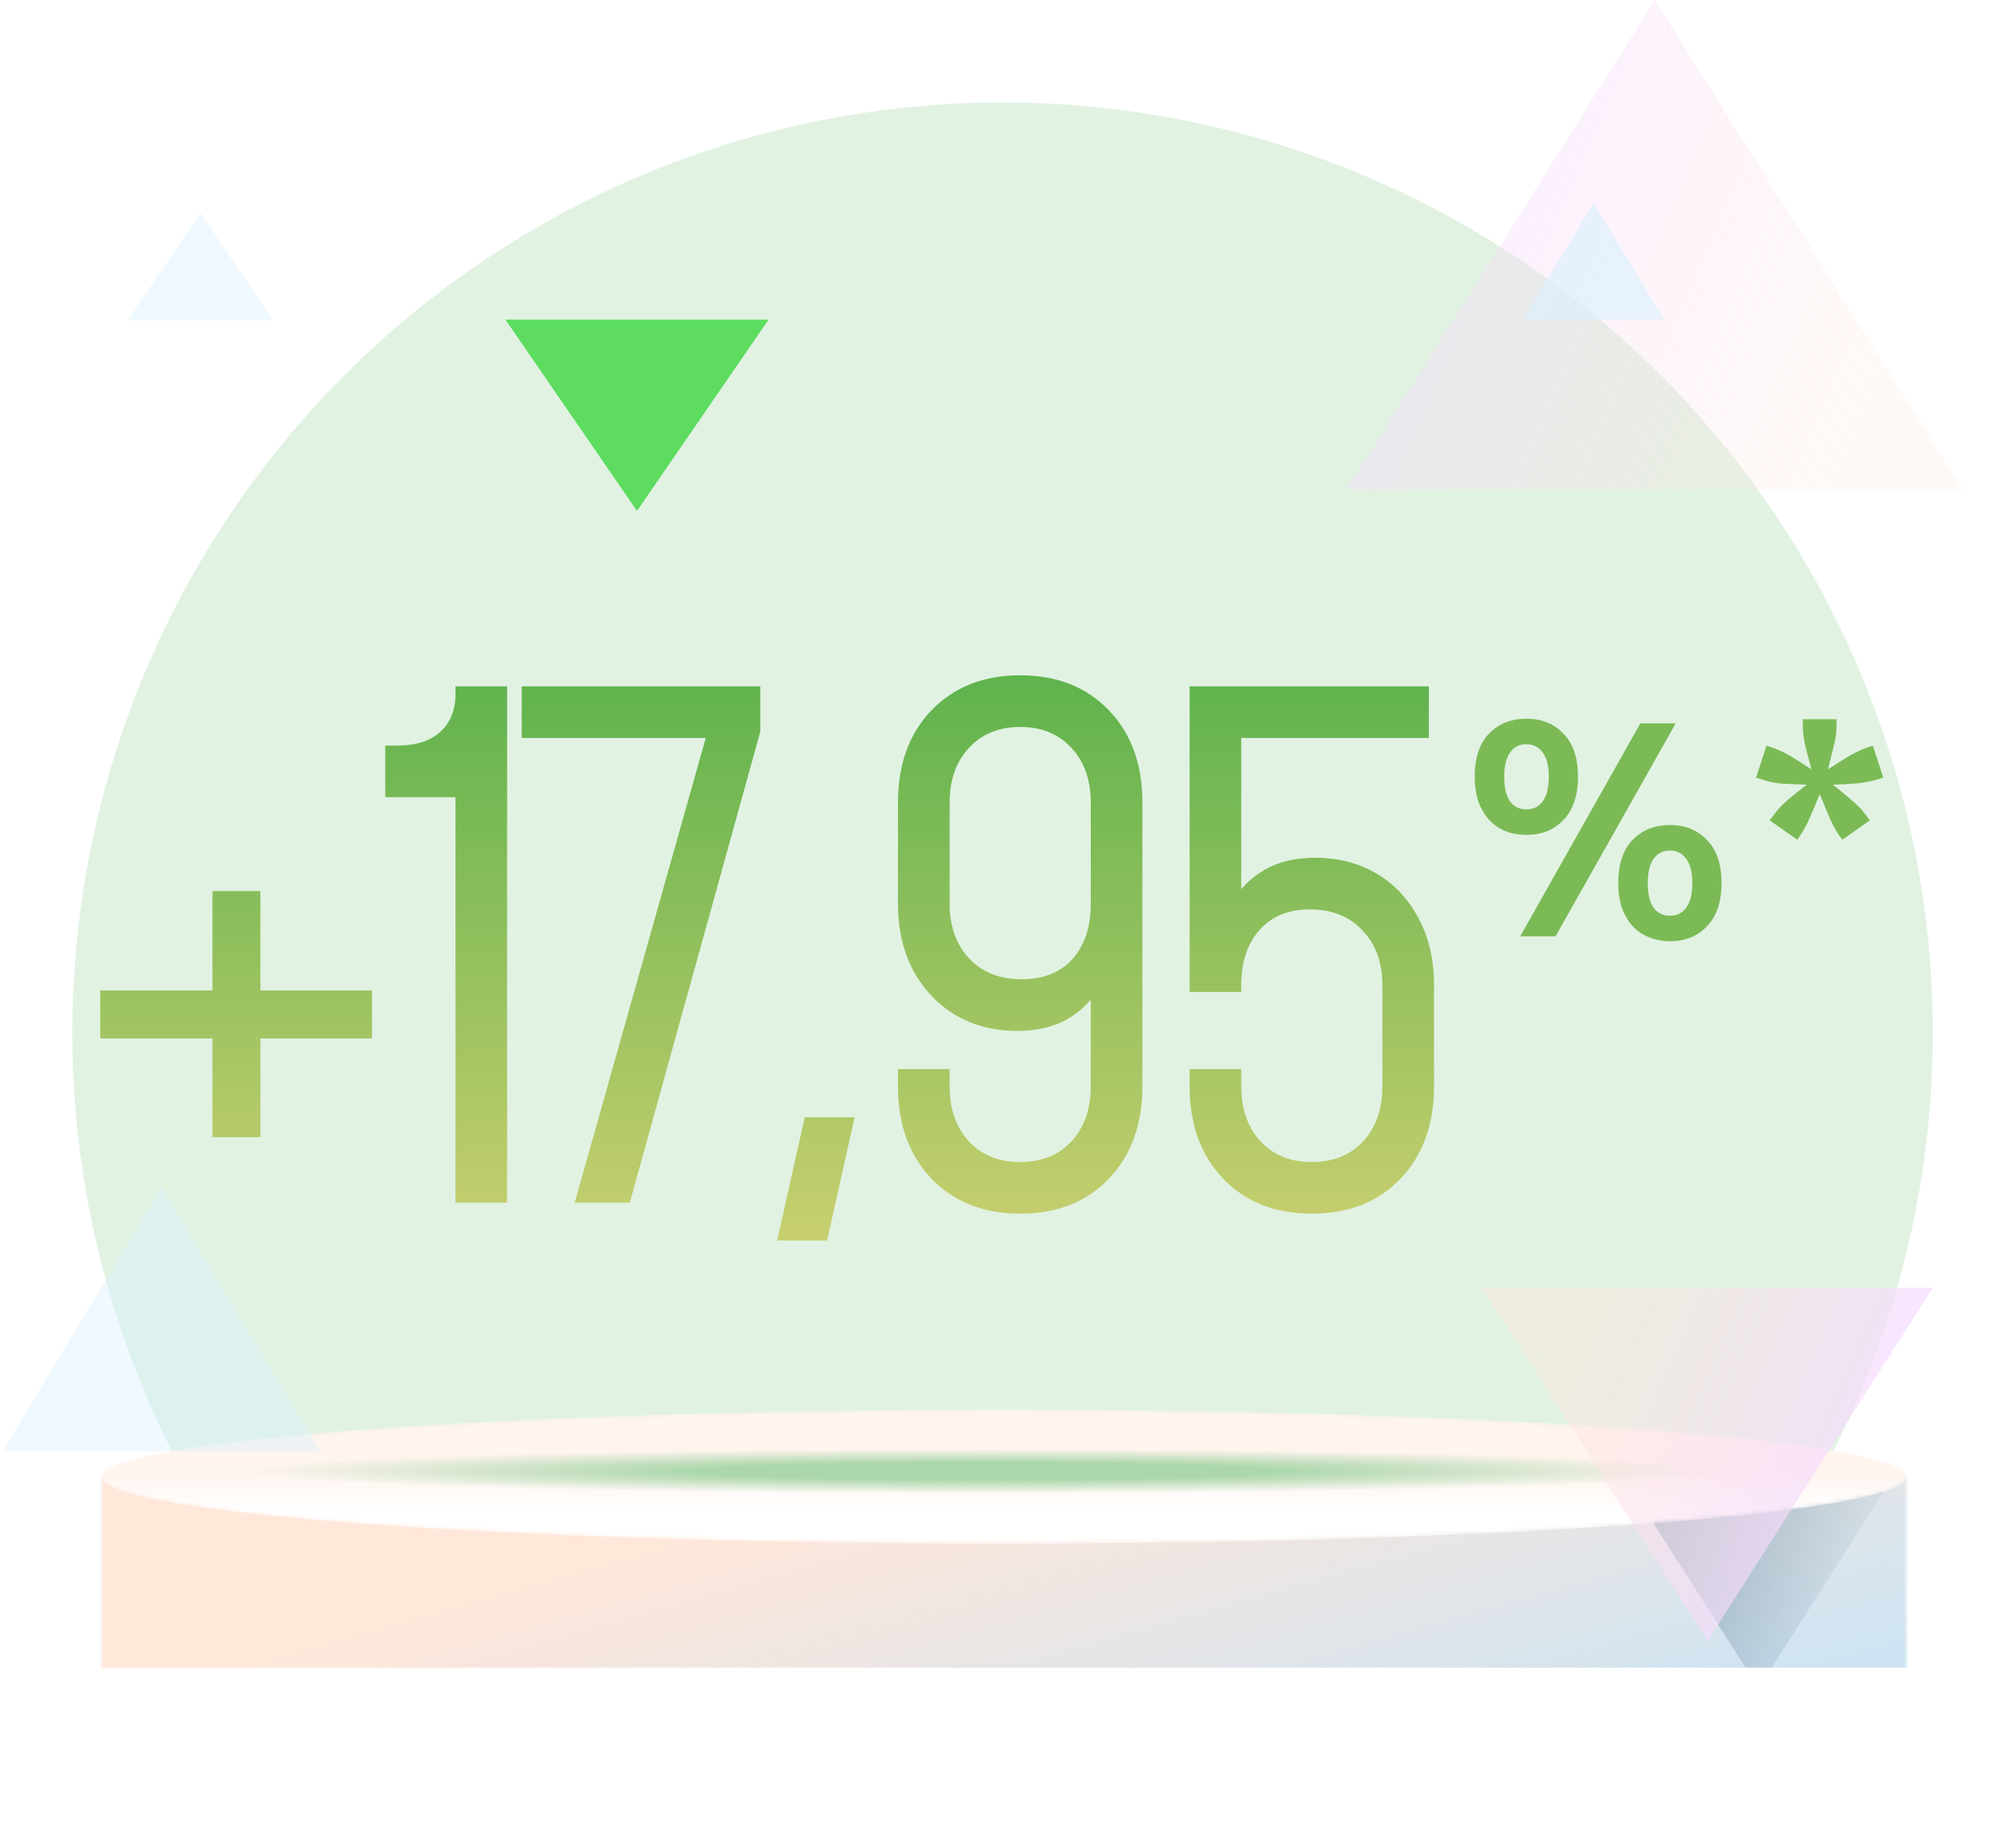 <svg width="490" height="451" viewBox="0 0 490 451" fill="none" xmlns="http://www.w3.org/2000/svg">
<g clip-path="url(#clip0_1116_21872)">
<circle opacity="0.8" cx="244.652" cy="252" r="227" fill="#D9EEDA"/>
<mask id="mask0_1116_21872" style="mask-type:alpha" maskUnits="userSpaceOnUse" x="24" y="360" width="442" height="154">
<path d="M465.425 360.372H24.609L24.609 497.036C24.609 506.079 123.291 513.38 245.017 513.38C306.534 513.38 362.163 511.543 402.147 508.529C441.284 505.561 465.425 501.51 465.425 497.036V360.372Z" fill="white"/>
</mask>
<g mask="url(#mask0_1116_21872)">
<path d="M465.425 360.372H24.609L24.609 497.036C24.609 506.079 123.291 513.38 245.017 513.38C306.534 513.38 362.163 511.543 402.147 508.529C441.284 505.561 465.425 501.51 465.425 497.036V360.372Z" fill="#B5E2FF"/>
<path d="M465.425 360.372H24.609L24.609 497.036C24.609 506.079 123.291 513.38 245.017 513.38C306.534 513.38 362.163 511.543 402.147 508.529C441.284 505.561 465.425 501.51 465.425 497.036V360.372Z" fill="url(#paint0_linear_1116_21872)"/>
<path d="M429.143 411.963L374.128 325.741L484.158 325.741L429.143 411.963Z" fill="url(#paint1_linear_1116_21872)"/>
</g>
<mask id="mask1_1116_21872" style="mask-type:alpha" maskUnits="userSpaceOnUse" x="24" y="344" width="442" height="33">
<ellipse cx="245.016" cy="360.345" rx="220.408" ry="16.345" fill="white"/>
</mask>
<g mask="url(#mask1_1116_21872)">
<ellipse cx="245.016" cy="360.345" rx="220.408" ry="16.345" fill="#FFF4EE"/>
<ellipse cx="245.016" cy="360.345" rx="220.408" ry="16.345" fill="url(#paint2_linear_1116_21872)"/>
<g filter="url(#filter0_f_1116_21872)">
<path d="M420.772 358.812C420.772 358.429 419.54 358.047 417.154 357.685C395.142 355.29 325.177 353.559 242.283 353.559C141.685 353.559 60.099 356.135 60.099 359.295C60.099 359.677 61.33 360.059 63.716 360.422C85.806 362.816 155.693 364.547 238.588 364.547C339.186 364.547 420.772 361.971 420.772 358.812Z" fill="url(#paint3_radial_1116_21872)"/>
</g>
</g>
<g filter="url(#filter1_f_1116_21872)">
<path fill-rule="evenodd" clip-rule="evenodd" d="M498.652 407H-23.348V420V433H-66.348V478V519H-23.348H494.652H498.652V407Z" fill="white"/>
</g>
<g filter="url(#filter2_f_1116_21872)">
<path fill-rule="evenodd" clip-rule="evenodd" d="M65.042 452.991L65.042 448H494.652V491H65.042L29.652 491V475.259V457.982H65.042V452.991Z" fill="white"/>
</g>
<path d="M24.466 253.418V241.718H90.766V253.418H24.466ZM51.844 217.46H63.544V277.52H51.844V217.46Z" fill="url(#paint4_linear_1116_21872)"/>
<path d="M111.148 293.5V194.548H94.012V181.948H97.036C101.516 181.948 104.988 180.828 107.452 178.588C109.916 176.348 111.148 173.268 111.148 169.348V167.5H123.748V293.5H111.148ZM140.244 293.5L173.76 174.64L177.792 180.1H127.308V167.5H185.52V178.588L153.684 293.5H140.244ZM189.651 302.74L196.371 272.668H208.551L201.831 302.74H189.651ZM248.951 296.188C239.991 296.188 232.767 293.332 227.279 287.62C221.847 281.908 219.131 274.404 219.131 265.108V260.908H231.731V265.108C231.731 270.652 233.299 275.132 236.435 278.548C239.571 281.908 243.743 283.588 248.951 283.588C254.159 283.588 258.331 281.908 261.467 278.548C264.603 275.132 266.171 270.652 266.171 265.108V237.976L268.439 240.832C266.367 244.248 263.651 246.908 260.291 248.812C256.987 250.66 252.955 251.584 248.195 251.584C242.539 251.584 237.527 250.296 233.159 247.72C228.791 245.088 225.347 241.448 222.827 236.8C220.363 232.152 219.131 226.72 219.131 220.504V195.892C219.131 186.54 221.847 179.036 227.279 173.38C232.767 167.668 239.991 164.812 248.951 164.812C257.967 164.812 265.191 167.668 270.623 173.38C276.055 179.036 278.771 186.54 278.771 195.892V265.108C278.771 274.404 276.055 281.908 270.623 287.62C265.191 293.332 257.967 296.188 248.951 296.188ZM249.371 238.984C254.635 238.984 258.751 237.332 261.719 234.028C264.687 230.668 266.171 226.216 266.171 220.672V195.892C266.171 190.348 264.603 185.896 261.467 182.536C258.331 179.12 254.159 177.412 248.951 177.412C243.743 177.412 239.571 179.12 236.435 182.536C233.299 185.896 231.731 190.348 231.731 195.892V220.504C231.731 226.048 233.327 230.528 236.519 233.944C239.711 237.304 243.995 238.984 249.371 238.984ZM320.032 296.188C311.128 296.188 303.932 293.332 298.444 287.62C293.012 281.908 290.296 274.404 290.296 265.108V260.908H302.896V265.108C302.896 270.652 304.464 275.132 307.6 278.548C310.736 281.908 314.908 283.588 320.116 283.588C325.324 283.588 329.496 281.908 332.632 278.548C335.768 275.132 337.336 270.652 337.336 265.108V240.412C337.336 234.868 335.712 230.416 332.464 227.056C329.272 223.64 325.016 221.932 319.696 221.932C314.432 221.932 310.316 223.612 307.348 226.972C304.38 230.332 302.896 234.784 302.896 240.328V242.092H290.296V167.5H348.676V180.1H297.184L302.896 174.388V223.024L300.628 220.168C302.7 216.696 305.416 214.036 308.776 212.188C312.136 210.284 316.168 209.332 320.872 209.332C326.528 209.332 331.54 210.62 335.908 213.196C340.276 215.772 343.692 219.412 346.156 224.116C348.676 228.764 349.936 234.196 349.936 240.412V265.108C349.936 274.404 347.22 281.908 341.788 287.62C336.356 293.332 329.104 296.188 320.032 296.188Z" fill="url(#paint5_linear_1116_21872)"/>
<path d="M385.068 189.575C385.068 194.125 383.893 197.625 381.543 200.075C379.243 202.525 376.218 203.75 372.468 203.75C370.618 203.75 368.918 203.45 367.368 202.85C365.818 202.2 364.493 201.275 363.393 200.075C362.293 198.875 361.418 197.4 360.768 195.65C360.168 193.85 359.868 191.825 359.868 189.575C359.868 184.975 361.018 181.475 363.318 179.075C365.668 176.625 368.718 175.4 372.468 175.4C376.218 175.4 379.243 176.625 381.543 179.075C383.893 181.475 385.068 184.975 385.068 189.575ZM377.943 189.575C377.943 186.925 377.443 184.95 376.443 183.65C375.493 182.3 374.168 181.625 372.468 181.625C370.768 181.625 369.443 182.3 368.493 183.65C367.543 184.95 367.068 186.925 367.068 189.575C367.068 192.225 367.543 194.225 368.493 195.575C369.443 196.875 370.768 197.525 372.468 197.525C374.168 197.525 375.493 196.875 376.443 195.575C377.443 194.225 377.943 192.225 377.943 189.575ZM400.293 176.525H408.918L379.593 228.5H370.968L400.293 176.525ZM420.093 215.525C420.093 220.075 418.918 223.575 416.568 226.025C414.268 228.475 411.243 229.7 407.493 229.7C405.643 229.7 403.943 229.375 402.393 228.725C400.843 228.125 399.518 227.225 398.418 226.025C397.318 224.825 396.443 223.35 395.793 221.6C395.193 219.8 394.893 217.775 394.893 215.525C394.893 210.925 396.043 207.425 398.343 205.025C400.693 202.575 403.743 201.35 407.493 201.35C411.243 201.35 414.268 202.575 416.568 205.025C418.918 207.425 420.093 210.925 420.093 215.525ZM412.968 215.525C412.968 212.875 412.468 210.9 411.468 209.6C410.518 208.25 409.193 207.575 407.493 207.575C405.793 207.575 404.468 208.25 403.518 209.6C402.568 210.9 402.093 212.875 402.093 215.525C402.093 218.175 402.568 220.175 403.518 221.525C404.468 222.825 405.793 223.475 407.493 223.475C409.193 223.475 410.518 222.825 411.468 221.525C412.468 220.175 412.968 218.175 412.968 215.525Z" fill="#7CBA56"/>
<path d="M446.071 187.75C447.521 186.8 449.096 185.8 450.796 184.75C452.546 183.7 454.246 182.9 455.896 182.35L457.021 181.975L459.571 189.775L458.371 190.15C456.771 190.65 454.946 191 452.896 191.2C450.896 191.35 449.021 191.45 447.271 191.5C448.671 192.6 450.121 193.8 451.621 195.1C453.171 196.35 454.471 197.7 455.521 199.15L456.271 200.2L449.596 204.925L448.846 203.95C447.846 202.5 446.971 200.85 446.221 199C445.471 197.15 444.746 195.425 444.046 193.825C443.396 195.425 442.671 197.15 441.871 199C441.121 200.85 440.246 202.5 439.246 203.95L438.571 204.925L431.821 200.2L432.646 199.15C433.646 197.7 434.896 196.35 436.396 195.1C437.946 193.8 439.446 192.6 440.896 191.5C439.146 191.45 437.246 191.375 435.196 191.275C433.196 191.125 431.371 190.75 429.721 190.15L428.521 189.775L431.071 181.975L432.196 182.35C433.896 182.9 435.596 183.7 437.296 184.75C438.996 185.8 440.571 186.8 442.021 187.75C441.571 186 441.096 184.175 440.596 182.275C440.146 180.375 439.921 178.55 439.921 176.8V175.525H448.171V176.8C448.171 178.55 447.921 180.375 447.421 182.275C446.971 184.175 446.521 186 446.071 187.75Z" fill="#7CBA56"/>
<g filter="url(#filter3_ii_1116_21872)">
<path d="M155.443 124.692L123.332 78L187.555 78L155.443 124.692Z" fill="#5DDC60"/>
</g>
<g filter="url(#filter4_biif_1116_21872)">
<path d="M48.889 52L66.635 78.191H31.143L48.889 52Z" fill="#D8F0FF" fill-opacity="0.4"/>
</g>
<g filter="url(#filter5_bii_1116_21872)">
<path d="M416.667 400.483L361.652 314.261L471.683 314.261L416.667 400.483Z" fill="url(#paint6_linear_1116_21872)" fill-opacity="0.7"/>
</g>
<g filter="url(#filter6_bii_1116_21872)">
<path d="M403.802 0.019L478.952 119.427L328.652 119.427L403.802 0.019Z" fill="url(#paint7_linear_1116_21872)" fill-opacity="0.4"/>
</g>
<g filter="url(#filter7_bii_1116_21872)">
<path d="M39.44 289.757L78.227 354.151H0.652L39.44 289.757Z" fill="#D8F0FF" fill-opacity="0.4"/>
</g>
<g filter="url(#filter8_biif_1116_21872)">
<path d="M388.891 49.468L406.075 77.998H371.706L388.891 49.468Z" fill="#D8F0FF" fill-opacity="0.6"/>
</g>
</g>
<defs>
<filter id="filter0_f_1116_21872" x="59.099" y="352.559" width="362.673" height="12.988" filterUnits="userSpaceOnUse" color-interpolation-filters="sRGB">
<feFlood flood-opacity="0" result="BackgroundImageFix"/>
<feBlend mode="normal" in="SourceGraphic" in2="BackgroundImageFix" result="shape"/>
<feGaussianBlur stdDeviation="0.5" result="effect1_foregroundBlur_1116_21872"/>
</filter>
<filter id="filter1_f_1116_21872" x="-116.348" y="357" width="665" height="212" filterUnits="userSpaceOnUse" color-interpolation-filters="sRGB">
<feFlood flood-opacity="0" result="BackgroundImageFix"/>
<feBlend mode="normal" in="SourceGraphic" in2="BackgroundImageFix" result="shape"/>
<feGaussianBlur stdDeviation="25" result="effect1_foregroundBlur_1116_21872"/>
</filter>
<filter id="filter2_f_1116_21872" x="-20.348" y="398" width="565" height="143" filterUnits="userSpaceOnUse" color-interpolation-filters="sRGB">
<feFlood flood-opacity="0" result="BackgroundImageFix"/>
<feBlend mode="normal" in="SourceGraphic" in2="BackgroundImageFix" result="shape"/>
<feGaussianBlur stdDeviation="25" result="effect1_foregroundBlur_1116_21872"/>
</filter>
<filter id="filter3_ii_1116_21872" x="122.732" y="77.4" width="65.423" height="47.892" filterUnits="userSpaceOnUse" color-interpolation-filters="sRGB">
<feFlood flood-opacity="0" result="BackgroundImageFix"/>
<feBlend mode="normal" in="SourceGraphic" in2="BackgroundImageFix" result="shape"/>
<feColorMatrix in="SourceAlpha" type="matrix" values="0 0 0 0 0 0 0 0 0 0 0 0 0 0 0 0 0 0 127 0" result="hardAlpha"/>
<feOffset dx="-0.6" dy="-0.6"/>
<feGaussianBlur stdDeviation="0.3"/>
<feComposite in2="hardAlpha" operator="arithmetic" k2="-1" k3="1"/>
<feColorMatrix type="matrix" values="0 0 0 0 0.785 0 0 0 0 0.512 0 0 0 0 1 0 0 0 1 0"/>
<feBlend mode="normal" in2="shape" result="effect1_innerShadow_1116_21872"/>
<feColorMatrix in="SourceAlpha" type="matrix" values="0 0 0 0 0 0 0 0 0 0 0 0 0 0 0 0 0 0 127 0" result="hardAlpha"/>
<feOffset dx="0.6" dy="0.6"/>
<feGaussianBlur stdDeviation="0.3"/>
<feComposite in2="hardAlpha" operator="arithmetic" k2="-1" k3="1"/>
<feColorMatrix type="matrix" values="0 0 0 0 0.994 0 0 0 0 1 0 0 0 0 0.958 0 0 0 1 0"/>
<feBlend mode="normal" in2="effect1_innerShadow_1116_21872" result="effect2_innerShadow_1116_21872"/>
</filter>
<filter id="filter4_biif_1116_21872" x="27.143" y="48" width="43.492" height="34.191" filterUnits="userSpaceOnUse" color-interpolation-filters="sRGB">
<feFlood flood-opacity="0" result="BackgroundImageFix"/>
<feGaussianBlur in="BackgroundImageFix" stdDeviation="2"/>
<feComposite in2="SourceAlpha" operator="in" result="effect1_backgroundBlur_1116_21872"/>
<feBlend mode="normal" in="SourceGraphic" in2="effect1_backgroundBlur_1116_21872" result="shape"/>
<feColorMatrix in="SourceAlpha" type="matrix" values="0 0 0 0 0 0 0 0 0 0 0 0 0 0 0 0 0 0 127 0" result="hardAlpha"/>
<feOffset dx="-0.5" dy="-0.5"/>
<feGaussianBlur stdDeviation="0.25"/>
<feComposite in2="hardAlpha" operator="arithmetic" k2="-1" k3="1"/>
<feColorMatrix type="matrix" values="0 0 0 0 0.581 0 0 0 0 0.831 0 0 0 0 0.988 0 0 0 1 0"/>
<feBlend mode="normal" in2="shape" result="effect2_innerShadow_1116_21872"/>
<feColorMatrix in="SourceAlpha" type="matrix" values="0 0 0 0 0 0 0 0 0 0 0 0 0 0 0 0 0 0 127 0" result="hardAlpha"/>
<feOffset dx="0.5" dy="0.5"/>
<feGaussianBlur stdDeviation="0.25"/>
<feComposite in2="hardAlpha" operator="arithmetic" k2="-1" k3="1"/>
<feColorMatrix type="matrix" values="0 0 0 0 0.994 0 0 0 0 1 0 0 0 0 0.958 0 0 0 1 0"/>
<feBlend mode="normal" in2="effect2_innerShadow_1116_21872" result="effect3_innerShadow_1116_21872"/>
<feGaussianBlur stdDeviation="1" result="effect4_foregroundBlur_1116_21872"/>
</filter>
<filter id="filter5_bii_1116_21872" x="357.652" y="310.261" width="118.03" height="94.222" filterUnits="userSpaceOnUse" color-interpolation-filters="sRGB">
<feFlood flood-opacity="0" result="BackgroundImageFix"/>
<feGaussianBlur in="BackgroundImageFix" stdDeviation="2"/>
<feComposite in2="SourceAlpha" operator="in" result="effect1_backgroundBlur_1116_21872"/>
<feBlend mode="normal" in="SourceGraphic" in2="effect1_backgroundBlur_1116_21872" result="shape"/>
<feColorMatrix in="SourceAlpha" type="matrix" values="0 0 0 0 0 0 0 0 0 0 0 0 0 0 0 0 0 0 127 0" result="hardAlpha"/>
<feOffset dx="-0.5" dy="-0.5"/>
<feGaussianBlur stdDeviation="0.25"/>
<feComposite in2="hardAlpha" operator="arithmetic" k2="-1" k3="1"/>
<feColorMatrix type="matrix" values="0 0 0 0 0.988 0 0 0 0 0.728 0 0 0 0 0.581 0 0 0 1 0"/>
<feBlend mode="normal" in2="shape" result="effect2_innerShadow_1116_21872"/>
<feColorMatrix in="SourceAlpha" type="matrix" values="0 0 0 0 0 0 0 0 0 0 0 0 0 0 0 0 0 0 127 0" result="hardAlpha"/>
<feOffset dx="0.5" dy="0.5"/>
<feGaussianBlur stdDeviation="0.25"/>
<feComposite in2="hardAlpha" operator="arithmetic" k2="-1" k3="1"/>
<feColorMatrix type="matrix" values="0 0 0 0 0.994 0 0 0 0 1 0 0 0 0 0.958 0 0 0 1 0"/>
<feBlend mode="normal" in2="effect2_innerShadow_1116_21872" result="effect3_innerShadow_1116_21872"/>
</filter>
<filter id="filter6_bii_1116_21872" x="324.652" y="-3.981" width="158.3" height="127.409" filterUnits="userSpaceOnUse" color-interpolation-filters="sRGB">
<feFlood flood-opacity="0" result="BackgroundImageFix"/>
<feGaussianBlur in="BackgroundImageFix" stdDeviation="2"/>
<feComposite in2="SourceAlpha" operator="in" result="effect1_backgroundBlur_1116_21872"/>
<feBlend mode="normal" in="SourceGraphic" in2="effect1_backgroundBlur_1116_21872" result="shape"/>
<feColorMatrix in="SourceAlpha" type="matrix" values="0 0 0 0 0 0 0 0 0 0 0 0 0 0 0 0 0 0 127 0" result="hardAlpha"/>
<feOffset dx="-0.5" dy="-0.5"/>
<feGaussianBlur stdDeviation="0.25"/>
<feComposite in2="hardAlpha" operator="arithmetic" k2="-1" k3="1"/>
<feColorMatrix type="matrix" values="0 0 0 0 0.988 0 0 0 0 0.728 0 0 0 0 0.581 0 0 0 1 0"/>
<feBlend mode="normal" in2="shape" result="effect2_innerShadow_1116_21872"/>
<feColorMatrix in="SourceAlpha" type="matrix" values="0 0 0 0 0 0 0 0 0 0 0 0 0 0 0 0 0 0 127 0" result="hardAlpha"/>
<feOffset dx="0.5" dy="0.5"/>
<feGaussianBlur stdDeviation="0.25"/>
<feComposite in2="hardAlpha" operator="arithmetic" k2="-1" k3="1"/>
<feColorMatrix type="matrix" values="0 0 0 0 0.994 0 0 0 0 1 0 0 0 0 0.958 0 0 0 1 0"/>
<feBlend mode="normal" in2="effect2_innerShadow_1116_21872" result="effect3_innerShadow_1116_21872"/>
</filter>
<filter id="filter7_bii_1116_21872" x="-3.348" y="285.757" width="85.575" height="72.394" filterUnits="userSpaceOnUse" color-interpolation-filters="sRGB">
<feFlood flood-opacity="0" result="BackgroundImageFix"/>
<feGaussianBlur in="BackgroundImageFix" stdDeviation="2"/>
<feComposite in2="SourceAlpha" operator="in" result="effect1_backgroundBlur_1116_21872"/>
<feBlend mode="normal" in="SourceGraphic" in2="effect1_backgroundBlur_1116_21872" result="shape"/>
<feColorMatrix in="SourceAlpha" type="matrix" values="0 0 0 0 0 0 0 0 0 0 0 0 0 0 0 0 0 0 127 0" result="hardAlpha"/>
<feOffset dx="-1" dy="-1"/>
<feGaussianBlur stdDeviation="0.5"/>
<feComposite in2="hardAlpha" operator="arithmetic" k2="-1" k3="1"/>
<feColorMatrix type="matrix" values="0 0 0 0 0.581 0 0 0 0 0.831 0 0 0 0 0.988 0 0 0 1 0"/>
<feBlend mode="normal" in2="shape" result="effect2_innerShadow_1116_21872"/>
<feColorMatrix in="SourceAlpha" type="matrix" values="0 0 0 0 0 0 0 0 0 0 0 0 0 0 0 0 0 0 127 0" result="hardAlpha"/>
<feOffset dx="1" dy="1"/>
<feGaussianBlur stdDeviation="0.5"/>
<feComposite in2="hardAlpha" operator="arithmetic" k2="-1" k3="1"/>
<feColorMatrix type="matrix" values="0 0 0 0 0.994 0 0 0 0 1 0 0 0 0 0.958 0 0 0 1 0"/>
<feBlend mode="normal" in2="effect2_innerShadow_1116_21872" result="effect3_innerShadow_1116_21872"/>
</filter>
<filter id="filter8_biif_1116_21872" x="367.706" y="45.468" width="42.369" height="36.529" filterUnits="userSpaceOnUse" color-interpolation-filters="sRGB">
<feFlood flood-opacity="0" result="BackgroundImageFix"/>
<feGaussianBlur in="BackgroundImageFix" stdDeviation="2"/>
<feComposite in2="SourceAlpha" operator="in" result="effect1_backgroundBlur_1116_21872"/>
<feBlend mode="normal" in="SourceGraphic" in2="effect1_backgroundBlur_1116_21872" result="shape"/>
<feColorMatrix in="SourceAlpha" type="matrix" values="0 0 0 0 0 0 0 0 0 0 0 0 0 0 0 0 0 0 127 0" result="hardAlpha"/>
<feOffset dx="-0.5" dy="-0.5"/>
<feGaussianBlur stdDeviation="0.25"/>
<feComposite in2="hardAlpha" operator="arithmetic" k2="-1" k3="1"/>
<feColorMatrix type="matrix" values="0 0 0 0 0.581 0 0 0 0 0.831 0 0 0 0 0.988 0 0 0 1 0"/>
<feBlend mode="normal" in2="shape" result="effect2_innerShadow_1116_21872"/>
<feColorMatrix in="SourceAlpha" type="matrix" values="0 0 0 0 0 0 0 0 0 0 0 0 0 0 0 0 0 0 127 0" result="hardAlpha"/>
<feOffset dx="0.5" dy="0.5"/>
<feGaussianBlur stdDeviation="0.25"/>
<feComposite in2="hardAlpha" operator="arithmetic" k2="-1" k3="1"/>
<feColorMatrix type="matrix" values="0 0 0 0 0.994 0 0 0 0 1 0 0 0 0 0.958 0 0 0 1 0"/>
<feBlend mode="normal" in2="effect2_innerShadow_1116_21872" result="effect3_innerShadow_1116_21872"/>
<feGaussianBlur stdDeviation="1" result="effect4_foregroundBlur_1116_21872"/>
</filter>
<linearGradient id="paint0_linear_1116_21872" x1="235.614" y1="356.548" x2="280.173" y2="513.376" gradientUnits="userSpaceOnUse">
<stop stop-color="#FFE7DA"/>
<stop offset="1" stop-color="#FFE7DA" stop-opacity="0"/>
</linearGradient>
<linearGradient id="paint1_linear_1116_21872" x1="374.127" y1="346.502" x2="461.558" y2="381.607" gradientUnits="userSpaceOnUse">
<stop stop-color="#69899E"/>
<stop offset="1" stop-color="#69899E" stop-opacity="0"/>
</linearGradient>
<linearGradient id="paint2_linear_1116_21872" x1="245.016" y1="376.689" x2="245.016" y2="358.179" gradientUnits="userSpaceOnUse">
<stop offset="0.42" stop-color="white"/>
<stop offset="1" stop-color="white" stop-opacity="0"/>
</linearGradient>
<radialGradient id="paint3_radial_1116_21872" cx="0" cy="0" r="1" gradientUnits="userSpaceOnUse" gradientTransform="translate(240.435 359.053) rotate(90) scale(5.494 180.337)">
<stop offset="0.375" stop-color="#ABD7AB"/>
<stop offset="1" stop-color="#ABD7AB" stop-opacity="0"/>
</radialGradient>
<linearGradient id="paint4_linear_1116_21872" x1="57.652" y1="136" x2="57.652" y2="353" gradientUnits="userSpaceOnUse">
<stop stop-color="#42AB44"/>
<stop offset="1" stop-color="#F6DB7D"/>
</linearGradient>
<linearGradient id="paint5_linear_1116_21872" x1="225.152" y1="127.5" x2="225.152" y2="361.5" gradientUnits="userSpaceOnUse">
<stop stop-color="#42AB44"/>
<stop offset="1" stop-color="#F6DB7D"/>
</linearGradient>
<linearGradient id="paint6_linear_1116_21872" x1="376.736" y1="324.288" x2="451.156" y2="356.943" gradientUnits="userSpaceOnUse">
<stop stop-color="#FFE7DA" stop-opacity="0.6"/>
<stop offset="1" stop-color="#F5DAFF"/>
</linearGradient>
<linearGradient id="paint7_linear_1116_21872" x1="458.348" y1="105.54" x2="356.244" y2="61.35" gradientUnits="userSpaceOnUse">
<stop stop-color="#FFE7DA" stop-opacity="0.6"/>
<stop offset="1" stop-color="#F5DAFF"/>
</linearGradient>
<clipPath id="clip0_1116_21872">
<rect width="489" height="451" fill="white" transform="translate(0.652)"/>
</clipPath>
</defs>
</svg>
